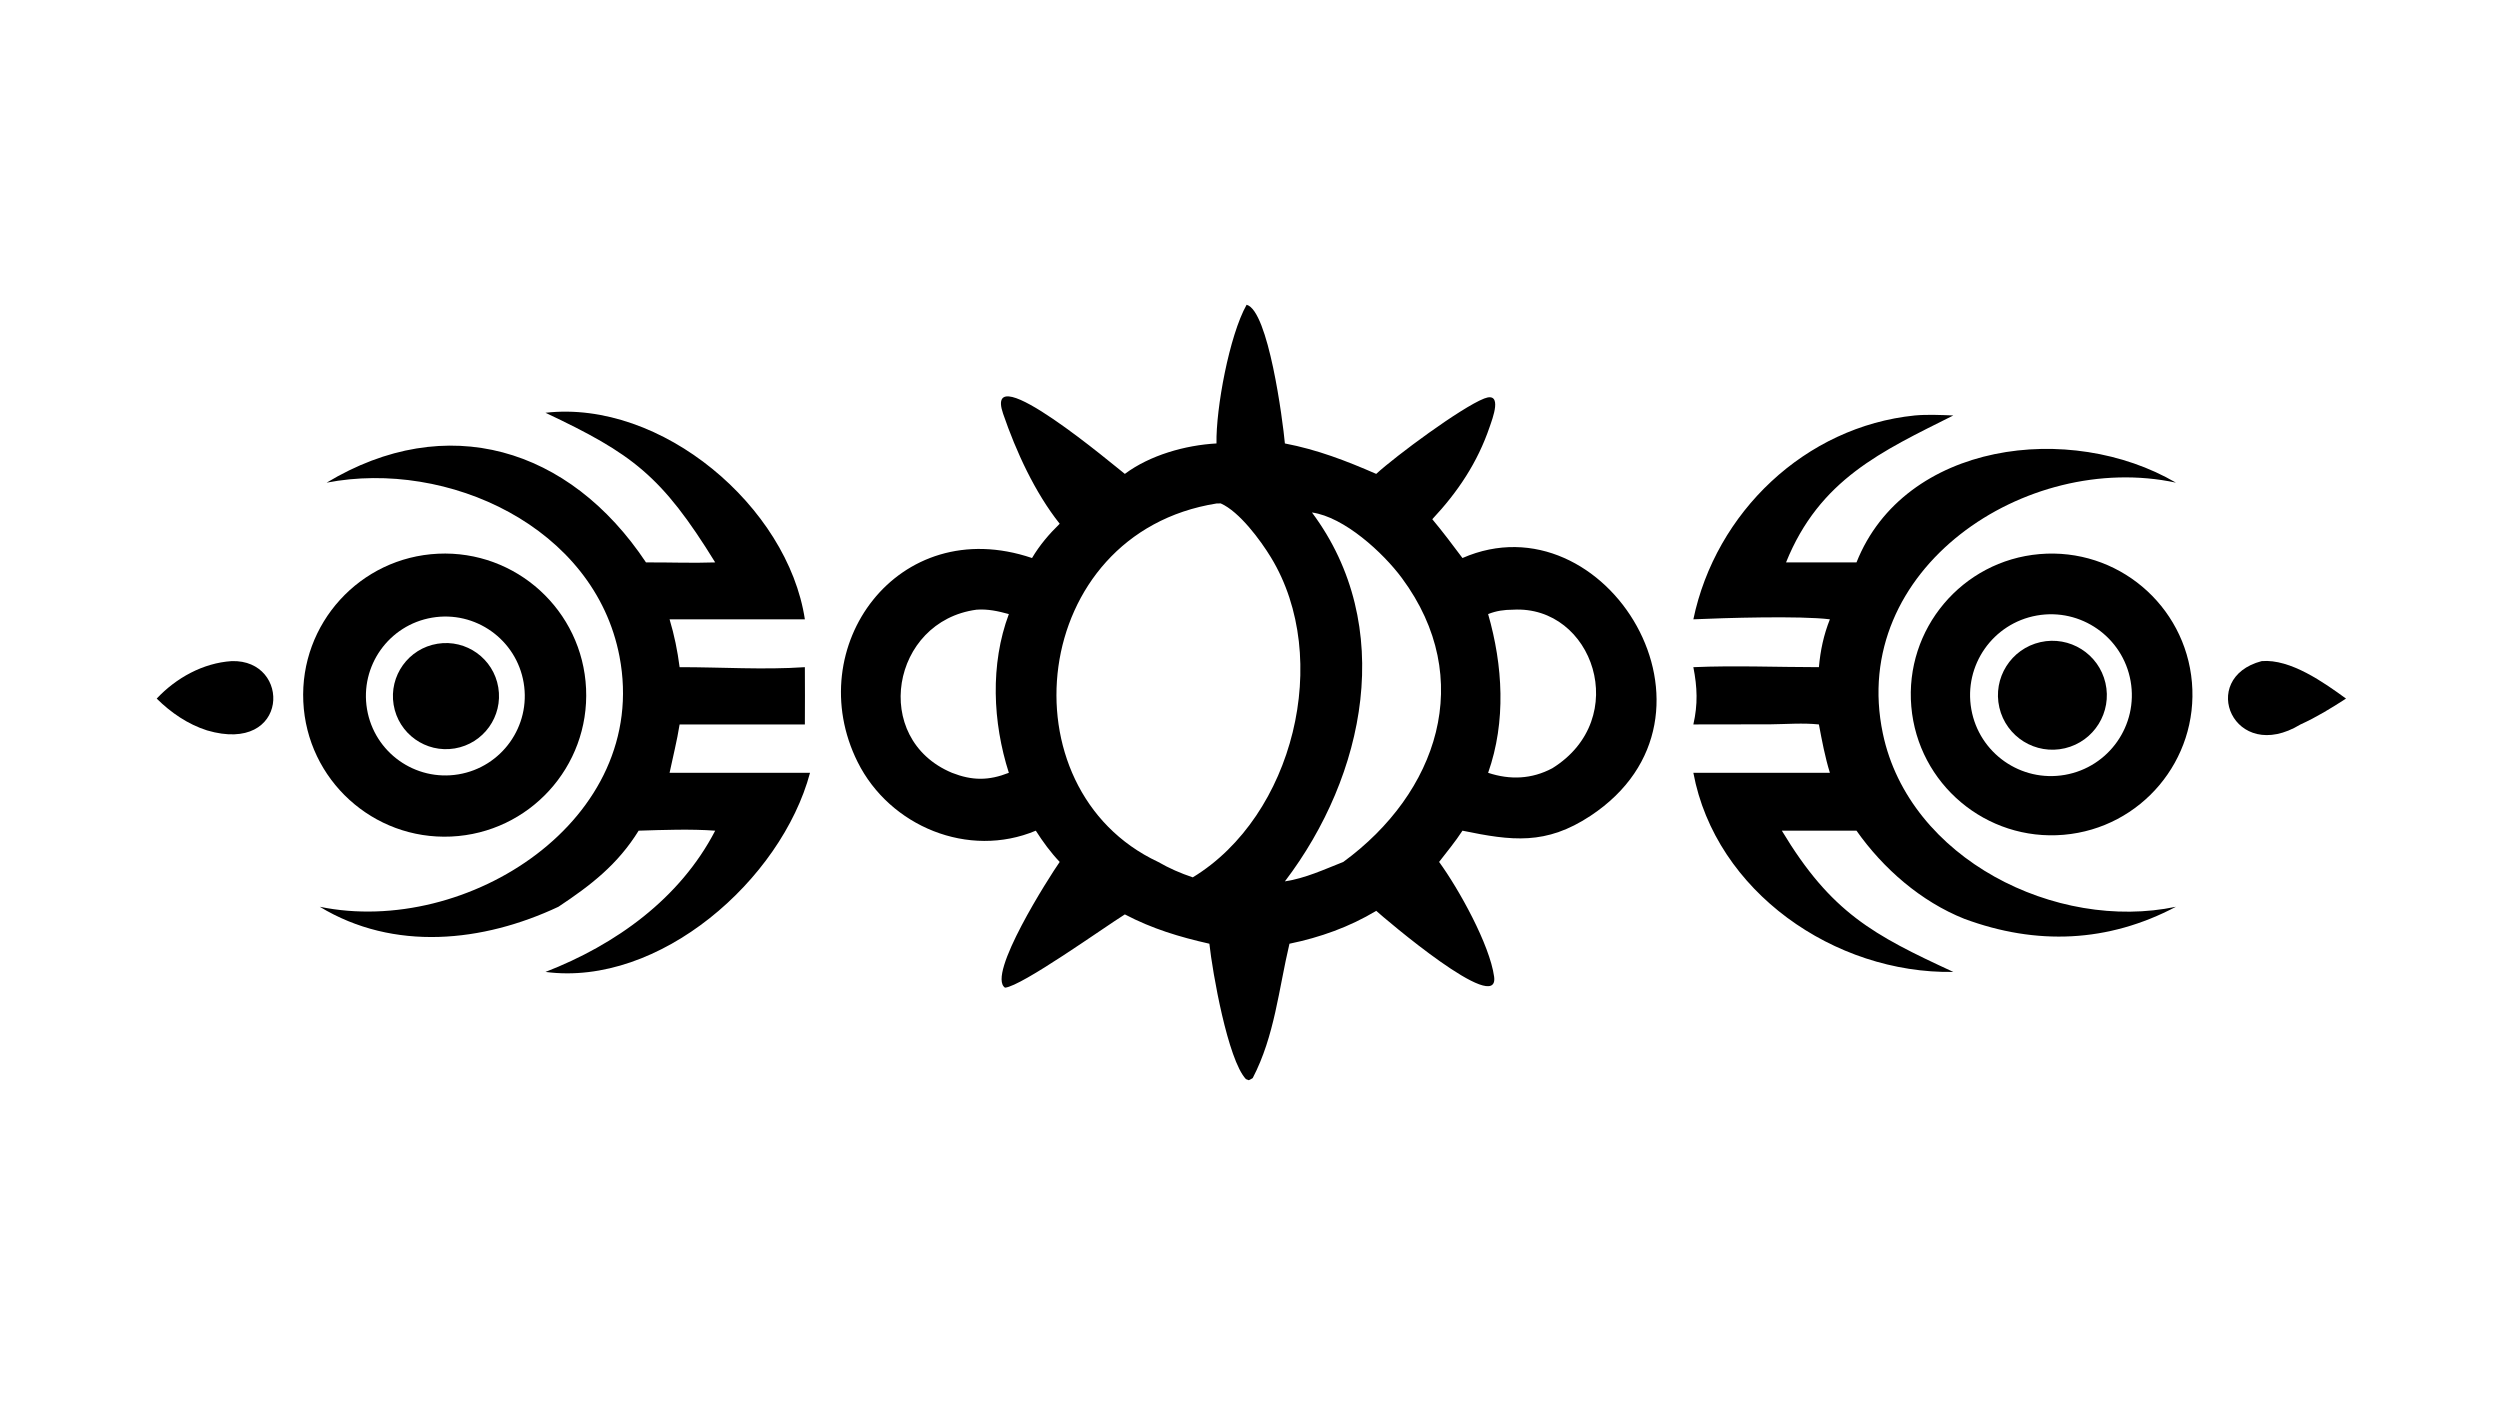 <?xml version="1.0" encoding="UTF-8"?> <svg xmlns="http://www.w3.org/2000/svg" xmlns:xlink="http://www.w3.org/1999/xlink" width="3839" height="2160" viewBox="0 0 3839 2160"><path transform="matrix(4.219 0 0 4.219 6.10352e-05 0)" d="M453.73 110.923C461.658 113.022 466.894 152.984 467.663 161.403C479.47 163.661 489.93 167.7 500.904 172.485C507.991 165.968 531.811 148.329 540.211 145.048C547.167 142.332 543.15 152.553 542.201 155.35C537.801 168.306 530.619 179.058 521.314 188.979C525.143 193.567 528.718 198.324 532.297 203.106C584.354 180.371 633.908 260.618 578.882 296.951C562.65 307.668 550.307 306.061 532.297 302.345C529.739 306.3 526.667 309.987 523.793 313.719C530.949 323.531 542.228 343.849 543.816 355.471C545.812 370.082 503.782 334.119 500.904 331.523C491.154 337.396 480.469 341.199 469.329 343.49C465.393 360.074 463.962 376.988 455.953 392.395C455.531 392.698 454.995 392.925 454.534 393.171L453.483 392.769C446.888 385.733 441.295 353.853 440.184 343.49C429.223 341.013 419.419 338.059 409.414 332.818C401.754 337.602 371.962 358.925 365.803 359.488C358.999 355.002 381.983 319.02 385.703 313.719C382.374 310.22 379.6 306.408 377.004 302.345C352.554 312.61 323.854 300.824 312.156 277.356C291.386 235.69 326.686 186.516 375.631 203.106C378.401 198.419 381.816 194.419 385.703 190.63C376.639 179.222 369.825 164.328 365.1 150.577C357.603 128.759 406.554 170.361 409.414 172.485C418.568 165.652 431.446 162.028 442.769 161.403C442.517 148.735 447.456 122.07 453.73 110.923ZM421.533 313.719C425.584 316.052 429.708 317.85 434.14 319.332C470.818 297.025 484.952 239.612 462.604 202.898C458.771 196.601 451.111 186.229 444.311 183.224L442.769 183.258C374.376 194.155 364.798 287.143 421.533 313.719ZM355.421 221.913C324.412 226.066 316.875 268.895 346.497 281.282C353.836 284.163 359.838 284.182 367.193 281.282C361.305 262.874 360.361 241.794 367.193 223.508C363.305 222.44 359.495 221.594 355.421 221.913ZM550.698 221.913C547.428 221.932 544.696 222.301 541.635 223.508C547.018 242.254 548.222 262.615 541.635 281.282C549.622 283.927 557.521 283.607 565.006 279.617C594.044 261.568 579.837 220.221 550.698 221.913ZM477.512 186.528C508.282 227.776 496.979 282.267 467.663 320.797C475.089 319.685 481.986 316.447 488.927 313.719C523.163 288.673 537.45 247.163 510.258 210.404C503.43 201.174 489.262 188.167 477.512 186.528Z"></path><path transform="matrix(4.219 0 0 4.219 6.10352e-05 0)" d="M696.947 151.216C701.46 150.812 706.424 151.044 710.954 151.216C684.905 164.29 662.292 174.414 650.068 204.702L675.712 204.702C693.165 160.771 753.575 153.212 791.983 175.673C737.411 163.991 672.753 207.115 685.302 266.97C694.876 312.632 748.463 339.175 791.983 330.039C767.288 343.086 741.204 344.151 714.973 334.431C699.167 328.136 685.416 316.128 675.712 302.345L648.539 302.345C666.533 332.245 681.794 340.276 710.954 353.754C667.788 354.484 624.409 324.549 616.336 281.282L666.027 281.282C664.263 275.558 663.136 269.558 662.032 263.677C656.198 263.068 650.269 263.575 644.414 263.633L616.336 263.677C618.005 256.332 617.775 250.174 616.336 242.831C631.439 242.174 646.891 242.827 662.032 242.831C662.581 236.692 663.755 231.147 666.027 225.413C655.222 224.069 627.607 224.912 616.336 225.413C624.443 186.456 657.082 155.268 696.947 151.216Z"></path><path transform="matrix(4.219 0 0 4.219 6.10352e-05 0)" d="M198.541 150.235C240.769 145.405 286.733 184.406 292.95 225.413L243.706 225.413C245.44 231.196 246.592 236.841 247.36 242.831C262.402 242.814 277.978 243.854 292.95 242.831C293.029 249.776 292.951 256.731 292.95 263.677L247.36 263.677C246.434 269.579 244.926 275.431 243.706 281.282L294.828 281.282C284.364 320.289 239.975 359.233 198.541 353.754C224.109 343.83 247.478 327.105 260.313 302.345C251.402 301.688 241.403 302.068 232.447 302.345C224.854 314.633 215.083 322.185 203.249 330.039C175.822 342.938 143.403 346.411 116.381 330.039C169.888 341.079 236.86 298.448 225.483 238.939C216.464 191.76 162.946 167.168 118.885 175.673C162.564 149.38 207.304 162.887 235.123 204.702C243.527 204.649 251.907 205.005 260.313 204.702C240.806 173.073 230.162 165.175 198.541 150.235Z"></path><path transform="matrix(4.219 0 0 4.219 6.10352e-05 0)" d="M159.438 201.536C187.873 200.201 212.001 222.188 213.313 250.631C214.625 279.074 192.625 303.19 164.188 304.48C135.782 305.769 111.705 283.793 110.394 255.381C109.083 226.97 131.035 202.87 159.438 201.536ZM166.857 281.844C182.618 279.211 193.253 264.287 190.603 248.526C187.952 232.764 173.02 222.142 157.265 224.812C141.536 227.477 130.938 242.383 133.585 258.119C136.231 273.855 151.121 284.473 166.857 281.844Z"></path><path transform="matrix(4.219 0 0 4.219 6.10352e-05 0)" d="M159.232 234.302C169.737 232.6 179.637 239.721 181.368 250.223C183.1 260.726 176.008 270.649 165.514 272.41C154.977 274.179 145.007 267.051 143.269 256.506C141.531 245.962 148.685 236.01 159.232 234.302Z"></path><path transform="matrix(4.219 0 0 4.219 6.10352e-05 0)" d="M742.357 201.674C770.553 199.258 795.372 220.155 797.802 248.357C800.232 276.559 779.353 301.395 751.159 303.839C722.945 306.286 698.094 285.383 695.662 257.161C693.231 228.939 714.14 204.093 742.357 201.674ZM751.589 282.028C767.614 279.212 778.315 263.928 775.485 247.903C772.654 231.878 757.364 221.187 741.345 224.033C725.347 226.876 714.677 242.145 717.504 258.149C720.331 274.154 735.586 284.841 751.589 282.028Z"></path><path transform="matrix(4.219 0 0 4.219 6.10352e-05 0)" d="M742.669 233.715C753.301 231.324 763.869 237.968 766.324 248.588C768.779 259.209 762.2 269.819 751.598 272.339C740.904 274.88 730.186 268.231 727.709 257.52C725.233 246.808 731.945 236.128 742.669 233.715Z"></path><path transform="matrix(4.219 0 0 4.219 6.10352e-05 0)" d="M84.309 240.627C106.178 239.91 105.426 274.694 75.363 265.849C68.385 263.625 62.202 259.384 57.035 254.269C64.131 246.716 73.888 241.318 84.309 240.627Z"></path><path transform="matrix(4.219 0 0 4.219 6.10352e-05 0)" d="M823.186 240.627C833.65 239.756 845.829 248.402 853.886 254.269C848.498 257.748 843.176 261.027 837.325 263.677C812.995 278.442 799.708 246.79 823.186 240.627Z"></path></svg> 